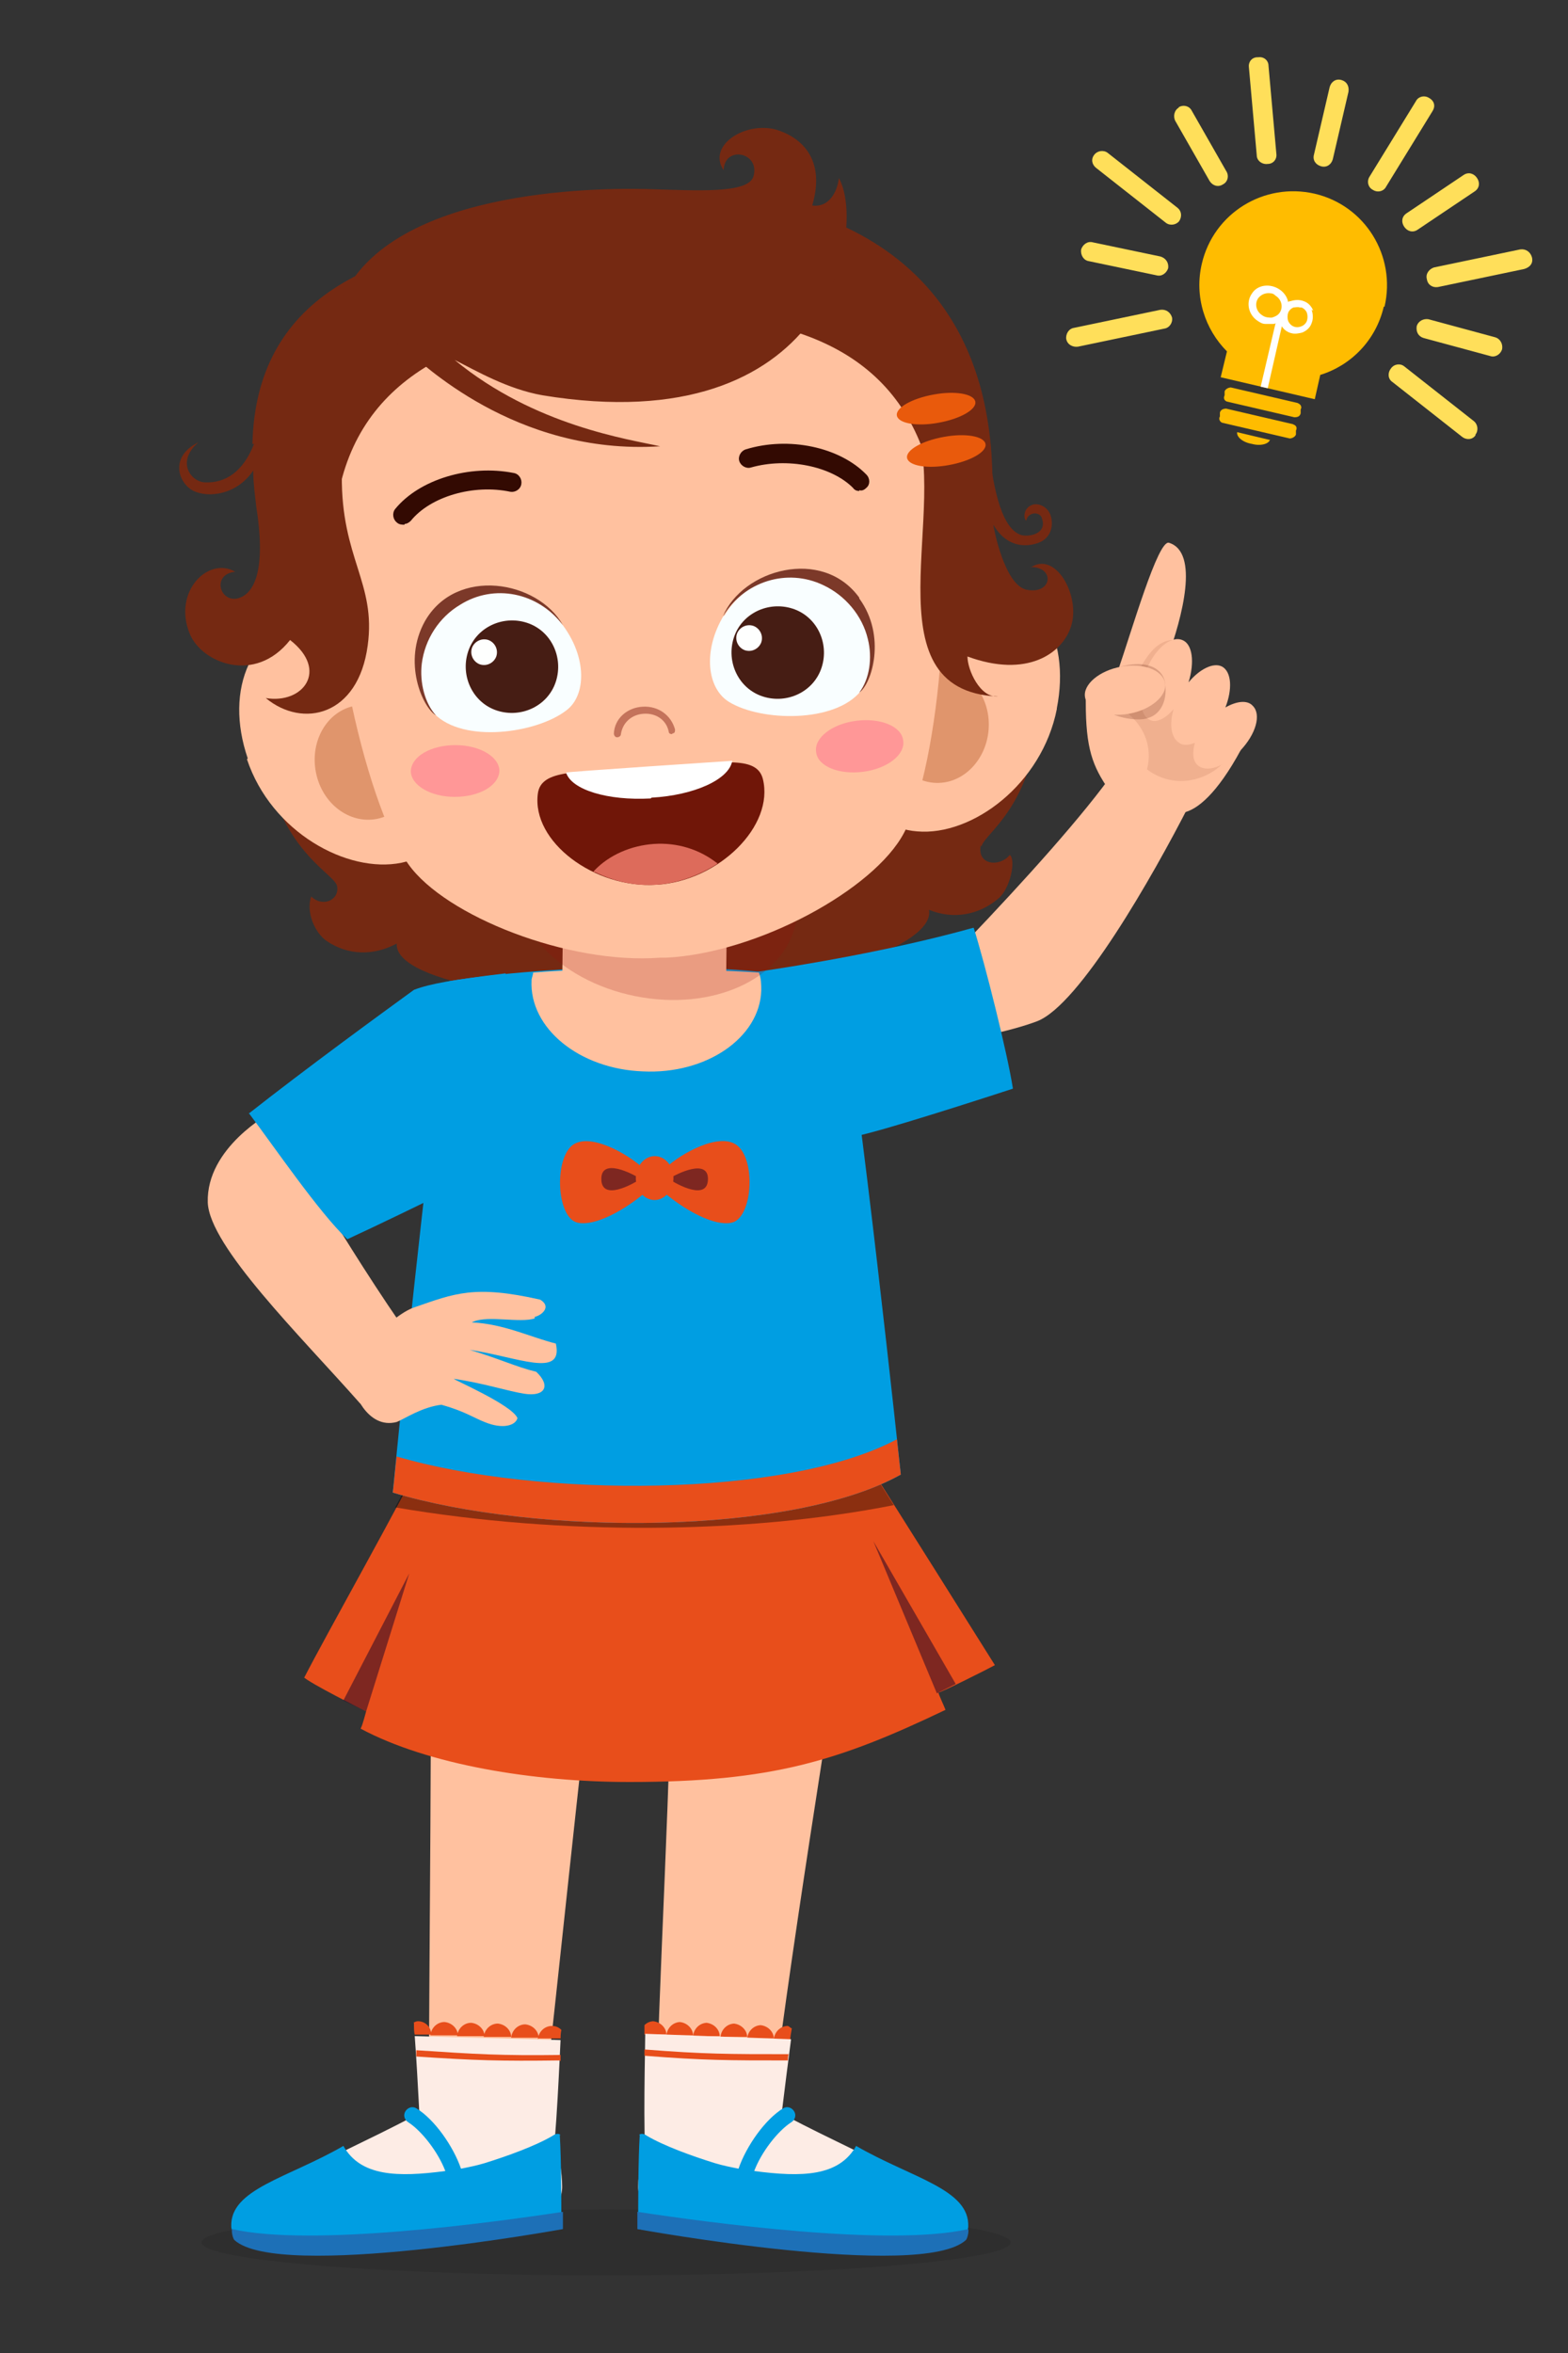 <svg xmlns="http://www.w3.org/2000/svg" viewBox="0 0 200 300"><rect x="0" y="0" width="200" height="300" fill="#333333" stroke="none"/><defs><style>      .cls-1 {        fill: #e84e1b;      }      .cls-2 {        fill: #752912;      }      .cls-3 {        fill: #f1bd97;      }      .cls-4 {        fill: #ffcf00;      }      .cls-5 {        fill: #ffdf5a;      }      .cls-6 {        fill: #e95a0c;      }      .cls-7 {        fill: #701608;      }      .cls-8 {        fill: #6b1808;        opacity: .1;      }      .cls-9 {        fill: #654d4f;      }      .cls-10 {        fill: #563d3f;      }      .cls-11 {        fill: #faccac;      }      .cls-12 {        fill: #f6b6a2;      }      .cls-13 {        fill: #f1908b;      }      .cls-14 {        fill: #150028;        opacity: .5;      }      .cls-15 {        fill: #473333;      }      .cls-16 {        fill: #fefffe;      }      .cls-17 {        fill: #00a7e7;      }      .cls-18 {        fill: #f9feff;      }      .cls-19 {        fill: #ffc19f;      }      .cls-20 {        fill: #ffc19f;      }      .cls-21 {        fill: #541000;        opacity: .2;      }      .cls-22 {        fill: #330a02;      }      .cls-23 {        fill: #fad9ce;      }      .cls-24 {        fill: #c4735b;      }      .cls-25 {        fill: #fff;      }      .cls-26 {        fill: #ea7169;      }      .cls-27 {        fill: #381d18;      }      .cls-28 {        fill: #960c0c;        opacity: .2;      }      .cls-29 {        fill: #1d70b7;      }      .cls-30 {        fill: #eae9ea;      }      .cls-31 {        fill: #483c35;      }      .cls-32 {        fill: #da9967;      }      .cls-33 {        opacity: .4;      }      .cls-34 {        opacity: .1;      }      .cls-35 {        fill: #ffbc00;      }      .cls-36 {        fill: #461d14;      }      .cls-37 {        fill: #0060ac;      }      .cls-38 {        fill: #ffe84a;      }      .cls-39 {        fill: #e5332a;      }      .cls-40 {        fill: #7c3929;      }      .cls-41 {        fill: #39a935;      }      .cls-42 {        fill: #93c01f;      }      .cls-43 {        fill: #e0956c;      }      .cls-44 {        fill: #009ee2;      }      .cls-45 {        fill: #fdece5;      }      .cls-46 {        fill: #d2754e;      }      .cls-47 {        fill: #e7490f;      }      .cls-48 {        fill: #dd6b5b;      }      .cls-49 {        fill: #ff9797;      }    </style></defs><g><g id="Layer_1"><g><path class="cls-2" d="M125.2,107.9c.4-1.9,9.2-6.5,6.9-24.6-3.2-2.7-96.1,3.2-99,6.2,0,18.2,9.6,21.6,9.9,23.5.3,1.8-1.9,2.7-3.3,1.3-.7,1.9.4,4.6,2,5.7,2.7,1.8,5.9,1.9,8.9.3-.3,5.2,20.3,7.9,34.2,7.2,15-.8,34.6-6.4,33.7-11.5,3.2,1.3,6.4.6,8.8-1.4,1.6-1.3,2.3-5,1.5-5.6-1.3,1.6-4.2,1.3-3.7-1.2Z"></path><path class="cls-34" d="M128.9,285.9c0,2.3-23.1,4.2-51.6,4.2s-51.6-1.9-51.6-4.2,23.1-4.2,51.6-4.2,51.6,1.9,51.6,4.2Z"></path><path class="cls-20" d="M83.7,268.8c0,1.6,14.4,3.2,14.6,1.6,1.6-15.6,8.5-58.4,9.5-64.6l-22.2,1.3c.3,15.4-1.9,50.5-1.8,61.7Z"></path><path class="cls-20" d="M69.4,268.2c-.2,1.6-14.8,1.6-14.7,0,0-15.7.5-58,.1-64.2l21.4,2.7c-1.9,15.3-5.5,50.4-6.8,61.5Z"></path><g><path class="cls-1" d="M38.7,213.8c.8.8,7.4,4.1,8,4.4-.1.3-.4,1.6-.7,2.2,8.6,4.6,22,6.8,34.3,6.8,18.2,0,26.7-2.7,40.3-9.2-.1-.3-.9-2-.9-2.2.3,0,6.3-3,7.2-3.5,0,0-15-23.9-17.1-27.1-15.1,2.3-43.4,2.8-55.5-.2-2.7,5.7-12.9,23.8-15.5,28.9Z"></path><polygon class="cls-14" points="43.8 216.8 46.7 218.2 52.2 200.6 43.8 216.8"></polygon><polygon class="cls-14" points="119.5 215.9 121.9 214.7 111.4 196.5 119.5 215.9"></polygon></g><path class="cls-33" d="M50.5,192.2c21.1,3.6,44.8,3.4,63.5-.3-2-3.2-3.7-5.8-4.3-6.8-12.1,1.9-32.6,2.5-46.5,1.2-3.8.3-7.2.7-10.2,1-.7,1.4-1.6,3-2.6,4.9Z"></path><path class="cls-20" d="M151.7,102.6c.4-.8-8.9-5.2-9.4-4.5-8,11.5-31.1,34.3-33.8,36.8,0,0,17-2.1,23.8-4.7,5.4-2.1,14.7-18.4,19.4-27.6Z"></path><path class="cls-44" d="M124.2,118.3c1.5,4.8,4.3,16,5,20.5-9.2,3-19.8,6.3-20.6,6.1-8.1-2.2-11.5-20-12-21,5.5-.8,17.1-2.7,27.5-5.6Z"></path><path class="cls-44" d="M50.1,190.3c18.3,5.5,50.9,5.5,64.8-2.3,0,0-5.4-50.8-7.8-62.4-13.2-3.5-37.7-2.5-49.8-.5-1.8,14.8-5.1,43.4-7.2,65.2Z"></path><path class="cls-1" d="M50.6,185.6c-.2,1.6-.3,3.1-.5,4.7,18.3,5.5,50.9,5.5,64.8-2.3,0,0-.2-1.7-.5-4.5-14,7.5-45.7,7.5-63.8,2.2Z"></path><path class="cls-20" d="M97.1,126.3c0-.8,0-1.5-.3-2.3-8.1-.5-20.2-.7-28.8,0,0,.3-.2.7-.2,1-.3,6.1,6.1,11.3,14.2,11.6,8.1.4,14.9-4.3,15.1-10.3Z"></path><path class="cls-19" d="M92.8,109.4l-.2,17.2c0,3.7-4.8,6.6-10.5,6.6-5.8,0-10.4-3.1-10.4-6.8l.2-17.2,20.9.2Z"></path><path class="cls-28" d="M101.5,117.7c-1.5,7.1-10.6,11.3-20.5,9.3-9.9-2-16.7-9.4-15.2-16.6,1.5-7.1,10.6-11.3,20.5-9.3,9.9,2,16.7,9.4,15.2,16.6Z"></path><path class="cls-19" d="M45.9,178.9c.6.7,8.5-5.6,8-6.2-7.7-10.4-17.6-27.5-19.4-30.8,0,0-8.2,4.4-8,11.4.2,5.6,11.8,17,19.4,25.6Z"></path><path class="cls-44" d="M31.8,142c3.1,4.1,8.9,12.6,12.5,16,3.7-1.7,10.9-5.2,11.5-5.5,5.8-8.4,8.5-27.9,8.7-28.4-6.6.8-9.6,1.3-11.7,2.1-4.4,3.2-13.6,9.9-21.1,15.8Z"></path><path class="cls-19" d="M68.2,168.1c-1.9.6-5.9-.4-7.8.4,0,0-.1,0-.2.1,4.1.2,7.5,1.9,10.7,2.7,1,4.5-4.9,1.7-11,.8,3.7,1.1,6,2.2,8.5,2.8,1.9,1.8,1.1,3.2-1.5,2.8-2-.3-5.4-1.4-9-1.9-.3,0,7.4,3.3,8.1,5-.2.9-1.8,1.5-4.2.5-1.3-.5-2.6-1.4-5.5-2.2-2.5.3-4.7,1.8-5.7,2.2-3.8,1-5.7-4.1-5.7-5.2-.1-2.8,4.8-8.3,7.9-9.4,5.2-1.8,7.7-2.9,16.1-1,1.5.9.2,2-.7,2.2Z"></path><g><path class="cls-20" d="M142.5,85.8c1.9-5.5,5.2-17,6.6-16.6,3.9,1.2,1.7,9.5-.2,14.7-.2.6-.4,1.1-.6,1.6,4.6,2.9,8.4,6.8,11.1,7.9-3.1,6.4-5.8,9.2-7.8,10-3.7,1.4-7.9.8-10.5-3.2-2-3-2.7-5.5-2.6-11.8,1-.6,2.8-1.3,3.9-2.5Z"></path><path class="cls-8" d="M146.3,98.1c4.8,3.6,11.1,0,11.4-4.3-1.1-.4-7.2-6.3-8.2-12.2-4.1.2-5.6,8.8-7,8.5,2.8,1.4,4.7,4.5,3.8,8Z"></path><path class="cls-20" d="M146.1,85.7c1.1-2.9,3.2-4.7,4.7-4.1,1.3.5,1.6,2.8.8,5.4,1.4-1.7,3.2-2.6,4.3-2,1.2.7,1.3,2.9.4,5.2,1.4-.8,2.8-1,3.5-.2,1.1,1.1.4,3.6-1.6,5.7-2,2.1-4.4,2.9-5.5,1.8-.6-.6-.6-1.6-.3-2.8-.7.3-1.5.4-2,0-1-.6-1.3-2.3-.7-4.3-1,1.2-2.2,1.8-3,1.4-1.4-.6-1.6-3.4-.5-6.2Z"></path><path class="cls-21" d="M148.6,87.1c.3,1.7-.2,4.3-2.9,4.6-2.5.2-5.9-1.1-6.2-2.9-.3-1.7,1.6-3.5,4.3-4,2.7-.5,4.5.5,4.8,2.2Z"></path><path class="cls-20" d="M148.6,87.1c.3,1.6-1.8,3.4-4.6,3.9-2.8.5-5.3-.4-5.6-2.1-.3-1.6,1.8-3.4,4.6-3.9,2.8-.5,5.3.4,5.6,2.1Z"></path></g><g><path class="cls-5" d="M137.9,31.8c-.1.7.3,1.4,1,1.5l8.6,1.8c.7.2,1.3-.3,1.5-.9.1-.7-.3-1.3-1-1.5l-8.6-1.8c-.7-.2-1.3.3-1.5.9ZM195.4,32.8c.2.8-.3,1.3-1,1.5l-11,2.3c-.7.1-1.3-.3-1.4-1-.2-.7.3-1.3.9-1.5l11-2.3c.7-.1,1.3.3,1.5,1ZM182.3,12.5c.7.4.8,1.1.4,1.7l-5.9,9.6c-.3.6-1.1.8-1.7.4-.6-.3-.8-1.1-.4-1.7l5.9-9.6c.3-.6,1.1-.8,1.7-.4ZM188.4,22.7c.4.6.3,1.3-.3,1.7l-7.3,4.9c-.6.4-1.3.2-1.7-.4-.4-.6-.3-1.3.3-1.7l7.3-4.9c.6-.4,1.3-.2,1.7.4ZM139.6,19.7c-.5.6-.3,1.3.2,1.7l8.9,7c.5.4,1.3.3,1.7-.2.4-.6.3-1.3-.2-1.7l-8.9-7c-.5-.4-1.3-.3-1.7.2ZM160.4,7.3c-.8,0-1.2.7-1.1,1.3l1,11.2c0,.7.7,1.2,1.4,1.1.7,0,1.2-.6,1.1-1.3l-1-11.2c0-.7-.6-1.2-1.3-1.1ZM150.4,13.7c-.6.3-.8,1.1-.5,1.7l4.4,7.7c.4.6,1.1.8,1.7.4.6-.3.8-1.1.4-1.7l-4.4-7.7c-.3-.6-1.1-.8-1.7-.4ZM171.1,10.2c.7.2,1,.8.9,1.5l-2,8.6c-.2.7-.8,1.1-1.5.9-.7-.2-1.1-.8-.9-1.5l2-8.6c.2-.7.8-1.1,1.5-.9ZM191.6,44.5c-.2.7-.9,1.1-1.5.9l-8.5-2.3c-.7-.2-1-.8-.9-1.5.2-.7.9-1,1.5-.9l8.5,2.3c.7.2,1,.9.9,1.5ZM188.2,55.5c-.4.6-1.2.6-1.7.2l-8.9-7c-.6-.4-.6-1.2-.2-1.7.4-.6,1.2-.7,1.7-.3l8.9,7c.5.4.6,1.2.2,1.7ZM136,43.2c.1.7.8,1.1,1.5,1l11-2.3c.7-.1,1.1-.8,1-1.4-.2-.7-.8-1.1-1.5-1l-11,2.3c-.7.1-1.1.8-1,1.5Z"></path><path class="cls-35" d="M162,56.1l-4.2-1c-.1.6.7,1.3,1.9,1.5,1.1.3,2.2,0,2.3-.6ZM165,54.1l-8.6-2c-.3,0-.7.1-.8.5v.5c-.2.3,0,.7.3.8l8.6,2c.3,0,.7-.2.8-.5v-.5c.2-.4,0-.7-.4-.8ZM165.6,51.4l-8.6-2c-.3,0-.7.2-.8.5v.5c-.2.4,0,.7.3.8l8.6,2c.4,0,.7-.1.8-.5v-.5c.2-.3,0-.7-.4-.8ZM176.6,39.1c1.5-6.5-2.5-12.9-8.9-14.4-6.5-1.5-12.9,2.5-14.4,8.9-1,4.2.4,8.4,3.2,11.2l-.8,3.3,12,2.8.7-3.1c3.9-1.2,7.1-4.4,8.1-8.7Z"></path><path class="cls-25" d="M167.5,39.6c-.2-.5-.6-1-1.2-1.2-.5-.2-1.1-.2-1.7,0,0,0-.2,0-.3.1-.1-.6-.5-1.2-1.1-1.6-1.2-.8-2.8-.6-3.5.5-.8,1.1-.5,2.7.7,3.5.3.2.6.4,1,.4.3,0,.6,0,.9,0,.2,0,.3,0,.4-.1l-1.9,8.1.9.2,1.8-7.9c.3.5.8.8,1.3.9.4.1.9,0,1.3-.1.5-.2,1-.6,1.2-1.2.2-.5.2-1.1,0-1.7ZM162.3,40.5c-.4,0-.9,0-1.3-.3-.8-.5-1-1.5-.5-2.2.4-.5,1-.7,1.6-.6.2,0,.4.1.6.3.8.5,1,1.5.5,2.2-.2.3-.6.5-1,.6ZM166,41.6c-.7.3-1.4,0-1.7-.7-.1-.3-.1-.7,0-1,.1-.3.4-.6.7-.7.2,0,.5-.1.8,0,0,0,.1,0,.2,0,.3.1.6.4.7.7.1.3.1.7,0,1-.1.3-.4.6-.7.7Z"></path></g><g><path class="cls-1" d="M100.5,258.3c-.9,0-1.7.7-1.8,1.7h2.1c0-.3.1-.8.2-1.4-.2,0-.3-.3-.6-.3ZM86.8,257.8c-.9,0-1.7.7-1.8,1.7h3.4c0-.8-.7-1.6-1.7-1.7ZM83.4,257.7c-.5,0-.9.2-1.2.5,0,.6,0,1,0,1.2h2.8c0-.8-.7-1.6-1.7-1.7ZM90.2,257.9c-.9,0-1.7.7-1.8,1.7h3.4c0-.8-.7-1.6-1.7-1.7ZM93.7,258c-.9,0-1.7.7-1.8,1.7h3.4c0-.8-.7-1.6-1.7-1.7ZM97.1,258.2c-.9,0-1.7.7-1.8,1.7h3.4c0-.8-.7-1.6-1.7-1.7Z"></path><path class="cls-45" d="M98.6,277.9c0,.5-16.2-.7-16.2-1.3-.4-5-.1-15.4-.1-17.3l18.6.7c-.7,5.2-1.8,14.7-2.3,17.9Z"></path><path class="cls-45" d="M96.4,267.4c-.3-1.2-11.4.8-13.4.5,0,2.7-1.6,7.2-1.6,10.9,0,2.6,2.2,4.5,4.6,4.9,9.2,1.7,33.4,6.7,34.4,0,.9-5.5-13.6-9.7-24.1-16.2Z"></path><path class="cls-44" d="M81.5,272.2c.2-.2.6-.2,1,.1,2.2,1.3,5.8,2.6,8.7,3.5,1,.3,2,.5,3,.7,1-2.9,3.4-6.3,5.7-7.7.5-.3,1.1-.1,1.4.4.3.5.1,1.1-.4,1.4-1.7,1.1-3.8,3.8-4.7,6.2,6.1.8,10.8.7,13-3.2,7.1,4.1,14.5,5.5,14.3,10.3-.2,5.8-42.1.3-42.1.3,0-3.5,0-8.8.2-12Z"></path><path class="cls-29" d="M81.3,282c0,.8,0,1.5,0,2.2,0,0,36.2,6.6,41.9,1.4.2-.2.4-1.1.3-1.4-10.1,2.3-33-.8-42.2-2.2Z"></path><path class="cls-1" d="M82.2,262.1c7.6.6,10.8.6,18.3.6,0-.3,0-.5.1-.8-7.6,0-10.8,0-18.4-.6,0,.3,0,.5,0,.8Z"></path></g><g><path class="cls-1" d="M52.8,257.9c0,.6,0,1.2.1,1.5h2.1c0-.9-.7-1.7-1.7-1.7-.2,0-.4.1-.6.2ZM65.3,259.8h3.4c0-.8-.7-1.6-1.7-1.7-.9,0-1.7.7-1.8,1.7ZM68.7,259.9h2.8c0-.1,0-.6.1-1.1-.3-.3-.7-.5-1.2-.5-.9,0-1.7.7-1.8,1.7ZM61.8,259.7h3.4c0-.8-.7-1.6-1.7-1.7-.9,0-1.7.7-1.8,1.7ZM58.4,259.6h3.4c0-.8-.7-1.6-1.7-1.7-.9,0-1.7.7-1.8,1.7ZM55,259.5h3.4c0-.8-.7-1.6-1.7-1.7-.9,0-1.7.7-1.8,1.7Z"></path><path class="cls-45" d="M54,277.5c0,.5,16.2.4,16.3-.2.7-5,1.1-15.4,1.2-17.2l-18.6-.5c.4,5.2.8,14.8,1.1,18Z"></path><path class="cls-45" d="M56.7,267.4c.3-1.2,11.4.8,13.4.5,0,2.7,1.6,7.2,1.6,10.9,0,2.6-2.2,4.5-4.6,4.9-9.2,1.7-33.4,6.7-34.4,0-.9-5.5,13.6-9.7,24.1-16.2Z"></path><path class="cls-44" d="M71.5,272.2c-.2-.2-.6-.2-1,.1-2.2,1.3-5.8,2.6-8.7,3.5-1,.3-2,.5-3,.7-1-2.9-3.4-6.3-5.7-7.7-.5-.3-1.1-.1-1.4.4-.3.5-.1,1.1.4,1.4,1.7,1.1,3.8,3.8,4.7,6.2-6.1.8-10.8.7-13-3.2-7.1,4.1-14.5,5.5-14.3,10.3.2,5.8,42.1.3,42.1.3,0-3.5,0-8.8-.2-12Z"></path><path class="cls-29" d="M71.8,282c0,.8,0,1.5,0,2.2,0,0-36.2,6.6-41.9,1.4-.2-.2-.4-1.1-.3-1.4,10.1,2.3,33-.8,42.2-2.2Z"></path><path class="cls-1" d="M71.4,262.7c-7.6.1-10.8,0-18.3-.5,0-.3,0-.5,0-.8,7.6.5,10.8.7,18.4.6,0,.3,0,.5,0,.8Z"></path></g><g><path class="cls-1" d="M82,152.3c-4,3.2-7.4,4.2-8.8,3.4-2.2-1.3-2.4-7.7-.3-9.6,2.2-1.9,7.3,1.1,9.2,2.9,1.2,1.2,1.2,2.3-.1,3.4Z"></path><path class="cls-14" d="M81.7,150.3c-1.1-.7-5-2.7-5,0,0,2.9,4,.7,5,0Z"></path><path class="cls-1" d="M85,152.3c4,3.2,7.4,4.2,8.8,3.4,2.2-1.3,2.5-7.7.3-9.6-2.2-1.9-7.3,1-9.2,2.8-1.2,1.2-1.2,2.3.1,3.4Z"></path><path class="cls-14" d="M85.3,150.3c1.1-.7,5-2.6,5,0,0,2.9-4,.7-5,0Z"></path><path class="cls-1" d="M81.1,150.2c0,1.6,1.1,2.8,2.4,2.8,1.3,0,2.4-1.3,2.4-2.8,0-1.6-1.1-2.8-2.4-2.8-1.3,0-2.4,1.3-2.4,2.8Z"></path></g><g><path class="cls-19" d="M31.5,96.8c3.1,9.3,12.8,14.6,19.7,13.2,6.9-1.4,7.7-9.3,5.8-18.4-1.9-9.1-9-15.3-15.8-13.9-9.4,2-12.6,10.2-9.6,19Z"></path><path class="cls-43" d="M40.3,98.5c.8,4,4.3,6.6,7.8,5.9,3.5-.7,5.7-4.5,4.9-8.5-.8-4-4.3-6.6-7.8-5.9-3.5.7-5.7,4.5-4.9,8.5Z"></path><path class="cls-19" d="M134.8,90.4c-1.9,9.6-10.8,16.2-17.8,15.6-7-.5-8.8-8.2-8.1-17.5.7-9.2,6.9-16.3,13.9-15.8,9.6.7,13.8,8.5,12,17.6Z"></path><path class="cls-43" d="M126.1,93c-.3,4-3.4,7.1-7,6.8-3.6-.3-6.2-3.8-5.9-7.8s3.4-7.1,7-6.8c3.6.3,6.2,3.8,5.9,7.8Z"></path><path class="cls-2" d="M126.5,58.5c1.6,28-16.1,41.7-41.8,43.2-25.8,1.5-47.1-9.9-48.7-38-1.6-28,19.8-37.3,42.5-39,23.3-1.8,46.4,5.8,48,33.8Z"></path><path class="cls-19" d="M117.8,57.6c-5.3-14.9-20.4-18.3-38.4-17.3h-.2c-18,1.2-32.5,6.5-35.9,22-2.9,12.9,3.2,40.1,8.8,47.9,4.7,6.6,20.4,12.8,32.1,11.9.1,0,.2,0,.4,0,.1,0,.2,0,.4,0,11.7-.6,26.5-8.7,30.3-15.9,4.5-8.4,7.2-36.1,2.7-48.6Z"></path><path class="cls-49" d="M52.4,98.3c0,1.8,2.5,3.3,5.6,3.3,3.1,0,5.6-1.4,5.7-3.3,0-1.8-2.5-3.3-5.6-3.3-3.1,0-5.6,1.4-5.7,3.3Z"></path><path class="cls-49" d="M104.1,95.9c.2,1.8,2.9,2.9,6,2.5,3.1-.4,5.4-2.2,5.1-4-.2-1.8-2.9-2.9-6-2.5-3.1.4-5.4,2.2-5.1,4Z"></path><g><path class="cls-7" d="M97.3,99.3c-.8-3.1-5.5-2-13.3-1.5-.4,0-2,.1-2.4.2-7.8.5-12.6,0-13,3.2-.8,6.1,7.2,12.1,15.1,11.6h.1c7.9-.5,15-7.5,13.5-13.5Z"></path><path class="cls-48" d="M83.8,112.8h-.1c-2.6.2-5.3-.4-7.8-1.6h-.2c0,0,.1-.2.1-.2,1.9-2,4.7-3.2,7.6-3.4,3-.2,5.8.7,8,2.4h.1c0,.1-.1.2-.1.2-2.4,1.5-5,2.4-7.6,2.6Z"></path><path class="cls-25" d="M83,101.8c-5.5.3-10.1-1.1-10.8-3.3h0c0-.1,21.2-1.5,21.2-1.5h0c-.4,2.4-4.9,4.4-10.3,4.7Z"></path></g><path class="cls-24" d="M85.7,93.6c-.2,0-.4-.1-.4-.3-.3-1.5-1.6-2.4-3.2-2.3-1.6.1-2.7,1.2-2.9,2.6,0,.2-.2.4-.5.4-.2,0-.4-.2-.4-.5.1-1.9,1.7-3.3,3.7-3.4,2-.1,3.6,1.1,4.1,2.9,0,.2,0,.5-.3.5h0Z"></path><path class="cls-22" d="M109.6,62.6c-.3,0-.6-.1-.8-.4-2.8-2.8-8.4-3.9-13-2.6-.6.2-1.3-.2-1.5-.8-.2-.6.2-1.3.8-1.5,5.5-1.7,12-.3,15.4,3.2.5.5.5,1.3,0,1.7-.3.3-.6.4-.9.3Z"></path><path class="cls-22" d="M51.6,66.9c-.3,0-.7,0-1-.3-.5-.4-.6-1.2-.2-1.7,3.1-3.8,9.5-5.7,15.1-4.6.7.1,1.1.8,1,1.4-.1.7-.8,1.1-1.4,1-4.7-1-10.2.6-12.7,3.7-.2.2-.5.4-.8.4Z"></path><g><path class="cls-18" d="M92.3,78.5c-2.7,4.5-2.1,9.3.7,11,4.1,2.5,13.5,2.7,16.8-1.4,3.1-4.1,1.1-11-4.6-13.7-5-2.4-10.2-.3-12.8,4.1Z"></path><path class="cls-40" d="M109.6,76.2c-4.7-6.5-14.9-3.6-17.4,2.4,2.7-4.5,8.2-6.2,12.8-4,2.8,1.3,5,3.9,5.7,6.9.6,2.4.2,5.1-1.1,6.8,1.6-1.1,3.5-7.2,0-12Z"></path><path class="cls-36" d="M93.6,81.3c-1,3.1.6,6.5,3.7,7.5,3.1,1,6.5-.6,7.5-3.7,1-3.1-.6-6.5-3.7-7.5s-6.5.6-7.5,3.7Z"></path><path class="cls-16" d="M94,80.8c-.3.9.2,1.8,1,2.1.9.3,1.8-.2,2.1-1,.3-.9-.2-1.8-1-2.1-.9-.3-1.8.2-2.1,1Z"></path></g><g><path class="cls-18" d="M71.7,79.6c3.2,4.2,3.1,9.1.5,11-3.8,2.9-13.1,4.2-16.8.4-3.6-3.7-2.2-10.8,3.1-14.1,4.7-2.9,10.1-1.4,13.2,2.7Z"></path><path class="cls-40" d="M54.2,79.2c4-7,14.4-5.2,17.6.5-3.2-4.2-8.8-5.3-13.1-2.6-2.7,1.6-4.5,4.4-4.9,7.5-.3,2.4.4,5.1,1.8,6.6-1.7-1-4.3-6.8-1.4-12Z"></path><path class="cls-36" d="M59.7,83.1c-1,3.1.6,6.5,3.7,7.5,3.1,1,6.5-.6,7.5-3.7,1-3.1-.6-6.5-3.7-7.5-3.1-1-6.5.6-7.5,3.7Z"></path><path class="cls-16" d="M60.2,82.6c-.3.9.2,1.8,1,2.1.9.3,1.8-.2,2.1-1,.3-.9-.2-1.8-1-2.1-.9-.3-1.8.2-2.1,1Z"></path></g><path class="cls-2" d="M131.5,72.3c3.1,0,2.7,3.5-.5,2.9-2.9-.5-4.3-8.1-4.3-8.3,2.1,3.6,5.3,2.6,6.2,2.1,1.2-.7,1.5-2.1,1.1-3.3-.3-.9-1.2-1.5-2.1-1.4-1.4.3-1.4,1.8-1,2.1.2-1.2,1.8-1.2,2-.3.7,2-1.7,2.4-2.7,2.1-1.1-.4-2.7-1.8-3.7-8.2,0-13.6-8.4-26.7-27.1-26.1-3.2.1-8.5,2.9-12.1,3.6,17.5,2.2,25,6.9,29.2,16,4.9,10.7-6.1,34.6,10.8,35.3-2.3.2-3.9-3.4-3.9-5.1,7.6,2.8,12.1-.4,13.2-3.8,1.3-3.9-2-9.8-5.2-7.5Z"></path><path class="cls-2" d="M32.4,56.6c-1.4,3.6-3.7,5-6.2,4.9-1.8,0-3.8-2.6-.9-5.1-3.7,1.8-2.6,5.2-.6,6.2,1.9.9,5.5.5,7.6-2.6,0,1.5.2,3,.4,4.7,1.3,8.3-.4,11.1-2.4,11.6-2.3.5-3.3-3.1-.3-3.4-3.4-2-8,2.5-5.8,7.9,1.5,3.7,8.3,6.5,12.8.8,5,3.9,1.6,8.2-3.1,7.4,4.7,3.9,11.8,2.3,13-6.7,1.1-8-3.4-11.1-3.3-21.7.1-10.3,17-27.3,26.8-30.6-23.7.7-37.8,8.6-38.2,26.6Z"></path><path class="cls-2" d="M107,22.7c-.2,1.8-1.3,3.8-3.4,3.5,1.8-6.1-1.6-8.8-4.7-9.7-4-1-8.7,2.1-6.6,5.2.1-3.2,4.7-2.3,3.8.8-.7,2.2-6.9,1.8-13.7,1.6-8.6-.2-35.2.6-39.5,16,2.1,0,7.5,3.6,9.1,4.7,1.5,1.1,13.6,13.3,32.2,12.1-4-.9-16-2.6-26.2-11,2.8,1.4,6.7,3.7,11.2,4.5,36.6,6,41.4-21.2,37.8-27.7Z"></path><path class="cls-6" d="M119.7,53.9c2.8-.5,4.9-1.7,4.7-2.7-.2-1-2.6-1.4-5.3-.9-2.8.5-4.9,1.7-4.7,2.7.2,1,2.6,1.4,5.3.9ZM120.4,55.7c-2.8.5-4.9,1.7-4.7,2.7.2,1,2.6,1.4,5.3.9,2.8-.5,4.9-1.7,4.7-2.7-.2-1-2.6-1.4-5.3-.9Z"></path></g></g><g><g><path class="cls-11" d="M-425.2,216c-39.9-15.4-70.1-49.8-78.9-61.7-.5-1.5.6-9.3-5.6-11.1-6.6-1.9-9.1-.7-10.6,5.2-1,3.9.4,11.4,1,14.6,4.8,5.8,9,8,11.2,8.4,32.5,45.2,79,60.6,79,60.6,0,0,14.3-7.5,4-16Z"></path><path class="cls-3" d="M-511.4,142.6l-8,7.6s-3.7,10.5,2.2,15.5c5.9,5,23.6,21.5,23.6,21.5,0,0-20.1-27-11.9-28.7-8.7-8-5.8-15.8-5.8-15.8Z"></path><path class="cls-3" d="M-443.9,224.2c8,3.6,13.3,5,13.3,5,0,0,11.7-7,3-13.4-4.7-1.5-9.2-3.3-13.3-5.1,4.7,3.1,11.3,15.7-3,13.6Z"></path></g><path class="cls-37" d="M-524.8,179c-.4,2.7,1,5.1,3.1,5.5h0c2.1.3,4.2-1.5,4.7-4.2l52.7-309.6c.4-2.7-1-5.1-3.1-5.5h0c-2.1-.3-4.2,1.5-4.7,4.2l-52.7,309.6Z"></path><g><path class="cls-11" d="M-512,144.5c-3-4.5-12.2-4.7-13.5-2.1-1.2,2.6,1.3,3.8,1.3,3.8,0,0-2.9.5-2.7,3.2.2,3.1,3,3.7,3,3.7,0,0-3.3-.3-3.4,2.8,0,2.1,2.1,3.2,2.1,3.2,0,0-2.5.3-1.2,3.7,1.3,3.4,10.6,4.8,11.6,1.7.6-1.9-2-3.8-2-3.8,0,0,4.5,1.1,4.9-1.8.5-2.9-4.6-4.1-4.6-4.1,0,0,4.4.2,4.4-2.3,0-2.5-3.4-3.4-3.4-3.4,0,0,5.4-1.6,3.4-4.6Z"></path><path class="cls-11" d="M-504.9,155.4c.8-2.5,1.7-10-1.2-14-4.3-6-9.4-8.8-10.2-4.9-.5,2.6,5.5,8.4,5.5,8.4,0,0-2.1,3.5-.2,8.1,1.9,4.7,6.1,2.3,6.1,2.3Z"></path></g><g><path class="cls-1" d="M-64.7-16.8s-19.6,41.6-124.3,54.6c-91.8,11.4-88.1-53.7-88.1-53.7l16.3-32.6s5.2,55.5,54,58c44,2.2,119.8-42.8,145.5-95.5,1.7,12.4-3.3,69.3-3.3,69.3Z"></path><path class="cls-6" d="M-471.2-129c-26.9,8.2-143.6,31.8-157.1,107.2-9.2,51.5,73.1,40.6,176.4-.2,103.2-40.8,162.1-76.3,260.5-74.1,89.4,2,130,53.9,126,80.6,14.3-17.7,12.6-48.7,12.6-48.7,0,0-3.5-85.2-134.3-86.1-130.8-.9-198.5,54-284.6,85.2-65.5,23.8-164.1,61.2-132.1,21.4,32-39.8,125.8-29.8,125.8-29.8l6.9-55.5Z"></path><path class="cls-6" d="M-258.4-66.3c27-37.8,78-26.9,112.6,29.5C-106.6,27.1-45.8,18.7-45.8,18.7c0,0-23.7,16.6-48.1,14.7,18.2,16.3,44.2,29.7,44.2,29.7,0,0-25.1,7.1-63.9-9.5-30.9-13.2-43.1-35.5-67.6-61.9-42.2-45.4-90-28.6-95.9-5.1-.2-19.7,18.8-53.1,18.8-53.1Z"></path></g><g><g><g><g><path class="cls-11" d="M-338.9,248s50.7-1.6,94.3-38.1c4.8,2.6,10.4,0,17-5.1,5.8-2.1,9.4-4.5,8.1-6.6-1.3-2.1-7.5.7-9.2,1.2.2-.2,7.5-4.5,9-5.6,3.6-2.5,1.6-6.2-1.8-4.6-2.9,1.3-9.3,4.8-9.6,4.9.2-.3,7.1-5.8,8.4-6.8,3.8-2.9,1-7.5-3.4-4.3-3,2.2-8.1,6.4-8.6,6.6,0-.3,3-4.2,4.7-6.7,2.6-4.1-.5-6.9-4.2-2.8-3,3.2-10.5,10.5-10.5,10.5,0,0-1.1-7.1-5-6.5-3.9.6-1.7,13.1-1.7,13.1,0,0-32.7,30.4-86.8,34.8-11.9,5-.7,15.9-.7,15.9Z"></path><path class="cls-3" d="M-323.1,244.8c-8.4,1.1-13.7.9-13.7.9,0,0-8.9-9.7.9-13.3,4.8,0,9.4-.5,13.8-1.1-5.2,1.6-14.8,11.4-1,13.4Z"></path><path class="cls-46" d="M-242.2,200c0,0,.2,0,.2-.2,3.1-3.8.4-7.8-1.6-9.6-.2-.2-.5-.2-.6,0-.2.2-.2.5,0,.6,1.8,1.6,4.2,5.1,1.5,8.3-.2.2-.1.5,0,.6.1,0,.3.1.4,0Z"></path></g><g><path class="cls-11" d="M-356.9,227.2s-9.8-3.8-16-7.1c.8-6.8,3.7-14.1,3.7-14.1l-12-3.8s-3.3,10.8-4,15.2c-9.4.4-21.9.2-21.9.2,0,0-12,26.7,19.5,32,8.3,1.4,29.5-9.4,30.8-22.4Z"></path><path class="cls-3" d="M-380.8,206.5l9.6,3s-2.1,4.7-2.8,9.9c-3-4.1-7.9-4.8-10.2-1.8.8-4.4,3.5-11.1,3.5-11.1Z"></path></g><g><g><path class="cls-6" d="M-400.3,217.9c-17.2,33.3,39.5,43.8,43.9,10,5,.6,22.9-.3,37.8-4.9,1.2,13,2.1,23.3,3.1,32.1-6,1.4-15.3,4.9-28.3,6.3-5.8,11.6-6.5,71.8-5.2,74.8,0,0-49.3,7.3-96.9-5.1,0,0,15.7-87.5,16.3-88.8.3-.7-13.1-2.8-22.3-11.5.9-14.5,9-24.8,12.9-28.8,12.8,11.8,33,15,38.7,15.9Z"></path><path class="cls-39" d="M-349.3,305.6l-.4-35.6s-6.2,34.8-43.1,30.4c-36.9-4.4-38-35.7-38-35.7l-8.1,38.1c37.1,8.3,72.1,8.4,89.7,2.7Z"></path><path class="cls-25" d="M-396.9,216.9c-3.2,9.7-3.4,23.1,11.8,25,13.4,1.7,19.9-4.3,21.6-17.6,3,.5,8.9,3.2,8.9,3.2,0,0-4.4,28.9-33.2,23.4-27.4-5.2-18.2-34.4-18.2-34.4l9.2.4Z"></path></g><path class="cls-25" d="M-440,200.7s-13.9,18-14.3,30.3c2.7,2.3,6.4,4.1,6.4,4.1,0,0,5.6-18.3,13.6-30-3.5-1.8-5.6-4.3-5.6-4.3Z"></path><path class="cls-25" d="M-325.2,223.7s2.7,21,7.9,32.1c3.3-.3,8.1-3.2,8.1-3.2-2.7-4.8-6.8-16.9-7.4-31.8-4.2,1.9-8.5,3-8.5,3Z"></path></g><g><path class="cls-11" d="M-460.5,421.1s-4,18.4-6.6,28.3c6.3,3,10.7,2.5,10.7,2.5l9.3-29.9-13.5-1Z"></path><path class="cls-11" d="M-329.9,423s12,14.5,18.3,22.6c6.2-3.1,8.6-6.9,8.6-6.9l-17.9-25.7-9.1,10.1Z"></path><g><path class="cls-30" d="M-477.7,457.4c-3,4.9-7.7,23.9,5,27.9,14.2,4.4,19.2-12.6,19.3-19.8-13-7.9-24.3-8.1-24.3-8.1Z"></path><path class="cls-47" d="M-466,441.9c-10.6,6.7-20.4,30.6-4.4,36.4,15.9,5.8,20.5-19.4,17-32.9-10.2-.3-12.6-3.5-12.6-3.5Z"></path></g><g><path class="cls-30" d="M-292.5,442.7c3.7,1.4,7.5,7.2,6.7,18.2-.9,11-3.7,26.3-16.8,28.8-13.6,2.6-12-10.4-12-10.4l22.2-36.6Z"></path><path class="cls-47" d="M-304.2,435.3c3.7.9,14.3,6.1,13.8,14.5-.5,8.4-2.2,31.6-15.3,33.6-13,2-12.1-9-10.5-16.3,1.6-7.3,2.8-24.2,2.8-24.2,0,0,4.7,1.3,9.2-7.6Z"></path></g><path class="cls-30" d="M-469.9,449.5c4.8-1.2,14.2,2,16.4,5.4,2.1,3.4-.7,5.9-2.7,5.6-2-.3-7.6-3.2-14-4.3-6.4-1.1-3.5-5.8.3-6.8Z"></path><path class="cls-30" d="M-319.4,455.4c2.3-4.3,11.1-9.1,15.1-8.4,3.9.7,3.8,4.5,2.3,5.8-1.5,1.3-7.5,3.4-12.6,7.4-5.1,4-6.7-1.3-4.8-4.8Z"></path><path class="cls-44" d="M-348.3,303.1c2.3,27.9,7.3,68.5,32.1,108.1-4.6,5.6-5.8,15.9-24.4,17.1-18.9-21.1-53-62-56.9-71.2-11.9,12.3-37.3,58.2-48.2,76.1-17.7-1.6-23.4-10.8-23.4-10.8,0,0,19.1-90.5,28.8-126,9.6,5.7,33.9,19.8,92,6.8Z"></path><path class="cls-29" d="M-357.7,326.6s4.3,10.2,11.9,15.1c-1.2,2.5-3.6,6.6-3.6,6.6,0,0-14.3-9.6-16.4-20,5,0,8.2-1.8,8.2-1.8Z"></path><path class="cls-29" d="M-437.6,321.9s-4,10.4-11.4,15.5c1.3,2.5,3.8,6.5,3.8,6.5,0,0,14-10,15.8-20.5-5,0-8.3-1.5-8.3-1.5Z"></path><path class="cls-29" d="M-468.8,409.4s17.8,10.9,33.2,11.1c-3.2,5.6-10,12.7-10,12.7,0,0-17.2-.2-24.8-8.5,1.2-10.7,1.6-15.4,1.6-15.4Z"></path><path class="cls-29" d="M-348.7,422.1s22.4-5.7,32.9-16.9c2,6.1,4.9,12.9,4.9,12.9,0,0-16.3,15.5-27.5,15.5-7.1-8.1-10.3-11.6-10.3-11.6Z"></path><path class="cls-29" d="M-348.9,298.7l1.7,19.8s-51,17.3-97.8-7.4c3.5-14.7,6.3-20.3,6.3-20.3,0,0,28,22.4,89.7,7.8Z"></path><path class="cls-17" d="M-404.1,313.9c.5,3.5,3.7,6,7.2,5.5h0c3.5-.5,6-3.7,5.5-7.2h0c-.5-3.5-3.7-6-7.2-5.5h0c-3.5.5-6,3.7-5.5,7.2h0Z"></path><path class="cls-44" d="M-344,227.8s-10.3,42.8-10.2,74.2c-6.8,2.2-11.3,1.9-11.3,1.9,0,0,5.7-52.8,11.9-76.3,5.4-.7,9.6.2,9.6.2Z"></path><polygon class="cls-17" points="-352.5 295.6 -353.4 308.1 -365.1 309.1 -366.1 295.9 -352.5 295.6"></polygon><path class="cls-44" d="M-408.4,216.1s-12.1,50.1-16.2,80.5c-5.8-.9-8.3-1.1-8.3-1.1,0,0,5.5-51.2,15.6-81.5,4.7,1.3,8.9,2,8.9,2Z"></path><polygon class="cls-17" points="-422.8 291.1 -424.7 303.6 -434.8 301.6 -433.5 289.5 -422.8 291.1"></polygon></g></g><g><path class="cls-41" d="M-455.9,49.4c-17-.7-45.3,4.2-45.8,15.7-.5,11.5,65,30.5,65,30.5l-19.2-46.2Z"></path><path class="cls-10" d="M-258.5,158.1c-12.8,15.8,3.4,44.5-7.2,44.3-10.3-.2-15.7-13.2-15.7-13.2,0,0-7.2,27.8-28.4,25.7-21.2-2.1-43.6-15.3-43.6-15.3l-66.6-11.6s-36.7,7.4-36-37.8c-9.9,9.7-19.2,7.6-21.4,1-3.1-9.5,15.7-10.5,17.5-39.5,48.3-18.1,201.3,46.4,201.3,46.4Z"></path><g><path class="cls-11" d="M-264.8,145.4c-11.6,52.6-60.4,78.6-111.1,67.5-50.7-11.2-84-55.3-72.4-107.9,11.6-52.6,61.7-84.4,112.3-73.2,50.7,11.2,82.8,61,71.2,113.6Z"></path><path class="cls-15" d="M-398.1,78.3c10.4-1.9,11.5,9.5,4.7,8.9-7.2-.7-13.5,1.3-14.4.6-1.8-1.7,3.8-8.4,9.7-9.4Z"></path><path class="cls-15" d="M-297,100.9c-8.5-6.3-14.5,3.4-8.2,5.9,6.8,2.6,11.5,7.2,12.6,6.9,2.4-.7.3-9.2-4.5-12.7Z"></path><path class="cls-46" d="M-350.5,141.8c.1,0,.2,0,.4,0,.5-.1.8-.6.7-1.1-1-4.7-4-8.1-7.8-8.9-3.9-.8-8,1.1-10.7,5-.3.4-.2,1,.2,1.2.4.3,1,.2,1.3-.2,2.3-3.3,5.7-4.9,8.9-4.3,3.2.7,5.6,3.5,6.4,7.5,0,.4.4.6.7.7Z"></path><g><path class="cls-27" d="M-389.8,153.3s21.1,10.4,52.8,12.7c0,3-7.4,33.2-34.5,26.9-27.3-6.4-18.3-39.6-18.3-39.6Z"></path><path class="cls-25" d="M-383.2,155.9c4.7,1.7,11.8,4,20.7,6.1,0,0,0,0,0,0,5.8,1.3,12.3,2.5,19.3,3.4-.6,3.2-2.8,9.9-22.3,5.2-19.3-4.7-18.2-11.9-17.8-14.6Z"></path><path class="cls-26" d="M-368.4,182.7c-8.1-5.9-15.8-3.8-18.3.2,3,4.6,7.7,8.3,15.2,10.1,8.4,2,15,.4,19.9-2.8-.1-3.4-8.9-9.2-16.9-7.5Z"></path><path class="cls-13" d="M-368.5,183.4c-5.5-4-10.7-2.6-12.4.1,2,3.1,5.2,5.6,10.3,6.8,5.7,1.3,10.1.3,13.5-1.9,0-2.3-6-6.2-11.4-5.1Z"></path></g><path class="cls-12" d="M-282.9,169c-2.9,8.7-13.1,12.3-24.7,9.6-11.2-2.6-20-14.2-15.7-21.8,4.1-7.2,9.4-2.8,23.5-3.7,13.6-.9,19.8,7.2,16.9,15.9Z"></path><path class="cls-23" d="M-289.4,162.3c-.3.8-1.3,1.1-2.3.8-1-.4-1.6-1.3-1.4-2.1.3-.8,1.3-1.1,2.3-.8,1,.4,1.6,1.3,1.4,2.1Z"></path><path class="cls-12" d="M-441.1,133.5c-1,9.1,6.7,16.7,18.4,19.1,11.3,2.3,24.1-4.5,23.4-13.2-.7-8.3-7.3-6.4-19.7-13.3-12-6.6-21-1.7-22,7.3Z"></path><path class="cls-23" d="M-432.4,130.1c0,.8.7,1.6,1.8,1.7,1.1.1,2-.5,2.1-1.3,0-.8-.7-1.6-1.8-1.7-1.1-.1-2,.5-2.1,1.3Z"></path><g><path class="cls-10" d="M-380-17.7c63.5-14,94.4,22.7,94.4,22.7,0,0,23.7-2,42.5,30.9,21.8,38.1,9.4,99.5-12.4,117.5-21.7-12.4-11.7-60.7-11.7-60.7-8.9,2.8-34,.6-41.3-4.1,14.8-8.9,14.7-25.2,14.7-25.2,0,0-20.4,26.9-39.6,20.5,11.7-9.6,11.3-33.5,11.3-33.5,0,0-28.8,36-15.2,58.5-26-10.4-25-60-25-60,0,0-12.9,8.9-4.8,27.5-16.3-.5-19.6-37-19.6-37,0,0-13.7,18.8.2,33.1-18.2-.7-26.2-4.1-36-12.7-3.8,23.5-18.4,39.6-25.5,47.2-28.7-44.2,7.1-111.3,67.9-124.7Z"></path><path class="cls-15" d="M-235.9,94.6s-1.8,24.1-13.1,43.7c-7.5,2.8-15.5.3-15.5.3,0,0-4-25.5.4-44.2,3.6,27,15.4,26.6,28.1.1Z"></path><path class="cls-15" d="M-450.7,49.6s-10.9,18.7-7.7,41.2c6,5.4,14.2,6.1,14.2,6.1,0,0,13.2-22.2,16-41.2-13.4,23.8-20.5,23.3-22.5-6Z"></path><path class="cls-9" d="M-305.2,11.7c4.5-6.2,1.6-23.6-37.2-26-38.8-2.4-60.3,12-50.9,14.2,6.3,1.4,46.4-4.5,46.4-4.5,0,0-81.3,14.4-63.7,26.2,17.6,11.8,71.9-18.2,71.9-18.2,0,0-43.7,27.3-26.3,32.4,8.9,2.6,45.9-4.5,59.9-24ZM-296.4,9.4c1.5-5.9,13.6-13.2,35,9.3,21.4,22.5,23.7,43,17.6,38.4-4.1-3.1-21.1-30.6-21.1-30.6,0,0,33.1,57.1,16.8,52.4-16.2-4.6-25.9-53.3-25.9-53.3,0,0,5.8,40.7-6.2,32.7-6.2-4.1-20.9-30.3-16.2-48.9Z"></path></g><g><path class="cls-11" d="M-271.1,140.4s4-12.2,17.4-11.6c14.1.7,15.9,20.9,6,32.1-9.8,11.2-25.6,10.4-28.4-.3l5-20.2Z"></path><path class="cls-32" d="M-252.1,134.8c-8.6-3.4-19.3,13.7-9,25.4-2.7-13.9,2.8-17.5,8.1-10.2.7-4.3-1-7.3-6.5-7.8,1.5-5.5,7.3-7.4,7.3-7.4Z"></path></g><g><path class="cls-11" d="M-443.5,102.4s1.5-12.8-10.9-17.8c-13.1-5.3-23.2,12.3-18.9,26.6,4.2,14.3,18.8,20.2,25.9,11.7l3.9-20.4Z"></path><path class="cls-32" d="M-458.3,89.4c9.3.5,11.8,20.5-2.5,26.8,8.3-11.5,4.8-17.1-3.1-12.7,1.1-4.2,4-6.2,9.2-4.4,1-5.6-3.6-9.8-3.6-9.8Z"></path></g><path class="cls-31" d="M-312.3,122.9c11.5,2.5,13.6,17,13.7,16.4,2-9.2-3.7-18.3-12.8-20.3-9.1-2-18.2,3.9-20.2,13.1-.1.6,7-11.9,19.3-9.1Z"></path><path class="cls-31" d="M-393,105.2c11.5,2.5,13.6,17,13.7,16.4,2-9.2-3.7-18.3-12.8-20.3-9.1-2-18.2,3.9-20.2,13.1-.1.6,7-11.9,19.3-9.1Z"></path></g><g><path class="cls-41" d="M-306.4-21.3c-3.6-11.4-17.3-20-26.2-7.3,11.7,4.1,26.2,7.3,26.2,7.3Z"></path><path class="cls-42" d="M-456.9,49.2c61.6,3.6,167.9,33,225.7,49.7,3.2-17.6,10.8-57.7-10.3-84.1-13.5-16.9-43.8-33.5-75.6-40.5-32.3-7.1-67.2-7.7-87.1-.8-31.9,11.2-43.4,48.4-52.6,75.7ZM-358.5,33.2c11.4,3.6,25.9,9.2,52.4,12.6,9.2,1.1,12.7,21.6-4.5,20.6-25.4-1.5-45.3-8-55.4-13.8-10.1-5.8-1.4-22.1,7.4-19.3Z"></path><path class="cls-38" d="M-286.5-9.6c15.6,5.4,46,21.9,48.2,48.4-8-11.8-38.1-26.4-58.5-34.3-20.3-7.9-27.7-27.3,10.3-14.1Z"></path></g></g><path class="cls-1" d="M-298.5,87.2c-22.9-5.1-45.7,9.4-50.8,32.3-.2,1-.4,2.1-.6,3.1l-12.6-2.8c.3-1,.6-2,.8-3.1,5.1-22.9-9.4-45.7-32.3-50.8-22.9-5.1-45.7,9.4-50.8,32.3-5.1,22.9,9.4,45.7,32.3,50.8,19.6,4.4,39.1-5.6,47.6-23l14.6,3.2c.3,19.3,13.7,36.6,33.3,41,22.9,5.1,45.7-9.4,50.8-32.3,5.1-22.9-9.4-45.7-32.3-50.8ZM-315.5,163.9c-19.4-4.3-31.6-23.6-27.3-42.9,4.3-19.4,23.6-31.6,42.9-27.3,19.4,4.3,31.6,23.6,27.3,42.9-4.3,19.4-23.6,31.6-42.9,27.3ZM-411,142.6c-19.4-4.3-31.6-23.6-27.3-42.9,4.3-19.4,23.6-31.6,42.9-27.3,19.4,4.3,31.6,23.6,27.3,42.9-4.3,19.4-23.6,31.6-42.9,27.3Z"></path></g><g><g><path class="cls-4" d="M-492.1,322.3c2.3-52-37.3-85.9-54.9-71.1-17.8,15,19.3,22.9,33.5,41,14.7,18.7,21.4,30.1,21.4,30.1Z"></path><path class="cls-4" d="M-510.1,333.4c-14.7-29-46.6-35.2-51.6-21.8-5.1,13.6,17.5,6.5,30.7,12,13.7,5.6,20.8,9.8,20.8,9.8Z"></path></g><g><path class="cls-4" d="M-273.8,343.1c6.6-51.7,51.3-78.3,66.1-60.7,15,17.8-22.9,19.3-40,34.7-17.7,15.9-26.2,26.1-26.2,26.1Z"></path><path class="cls-4" d="M-257.9,357.1c19.4-26,51.9-26.8,54.5-12.7,2.7,14.3-18.3,3.5-32.3,6.6-14.5,3.2-22.2,6.1-22.2,6.1Z"></path></g></g></g></g></g></g></svg>
